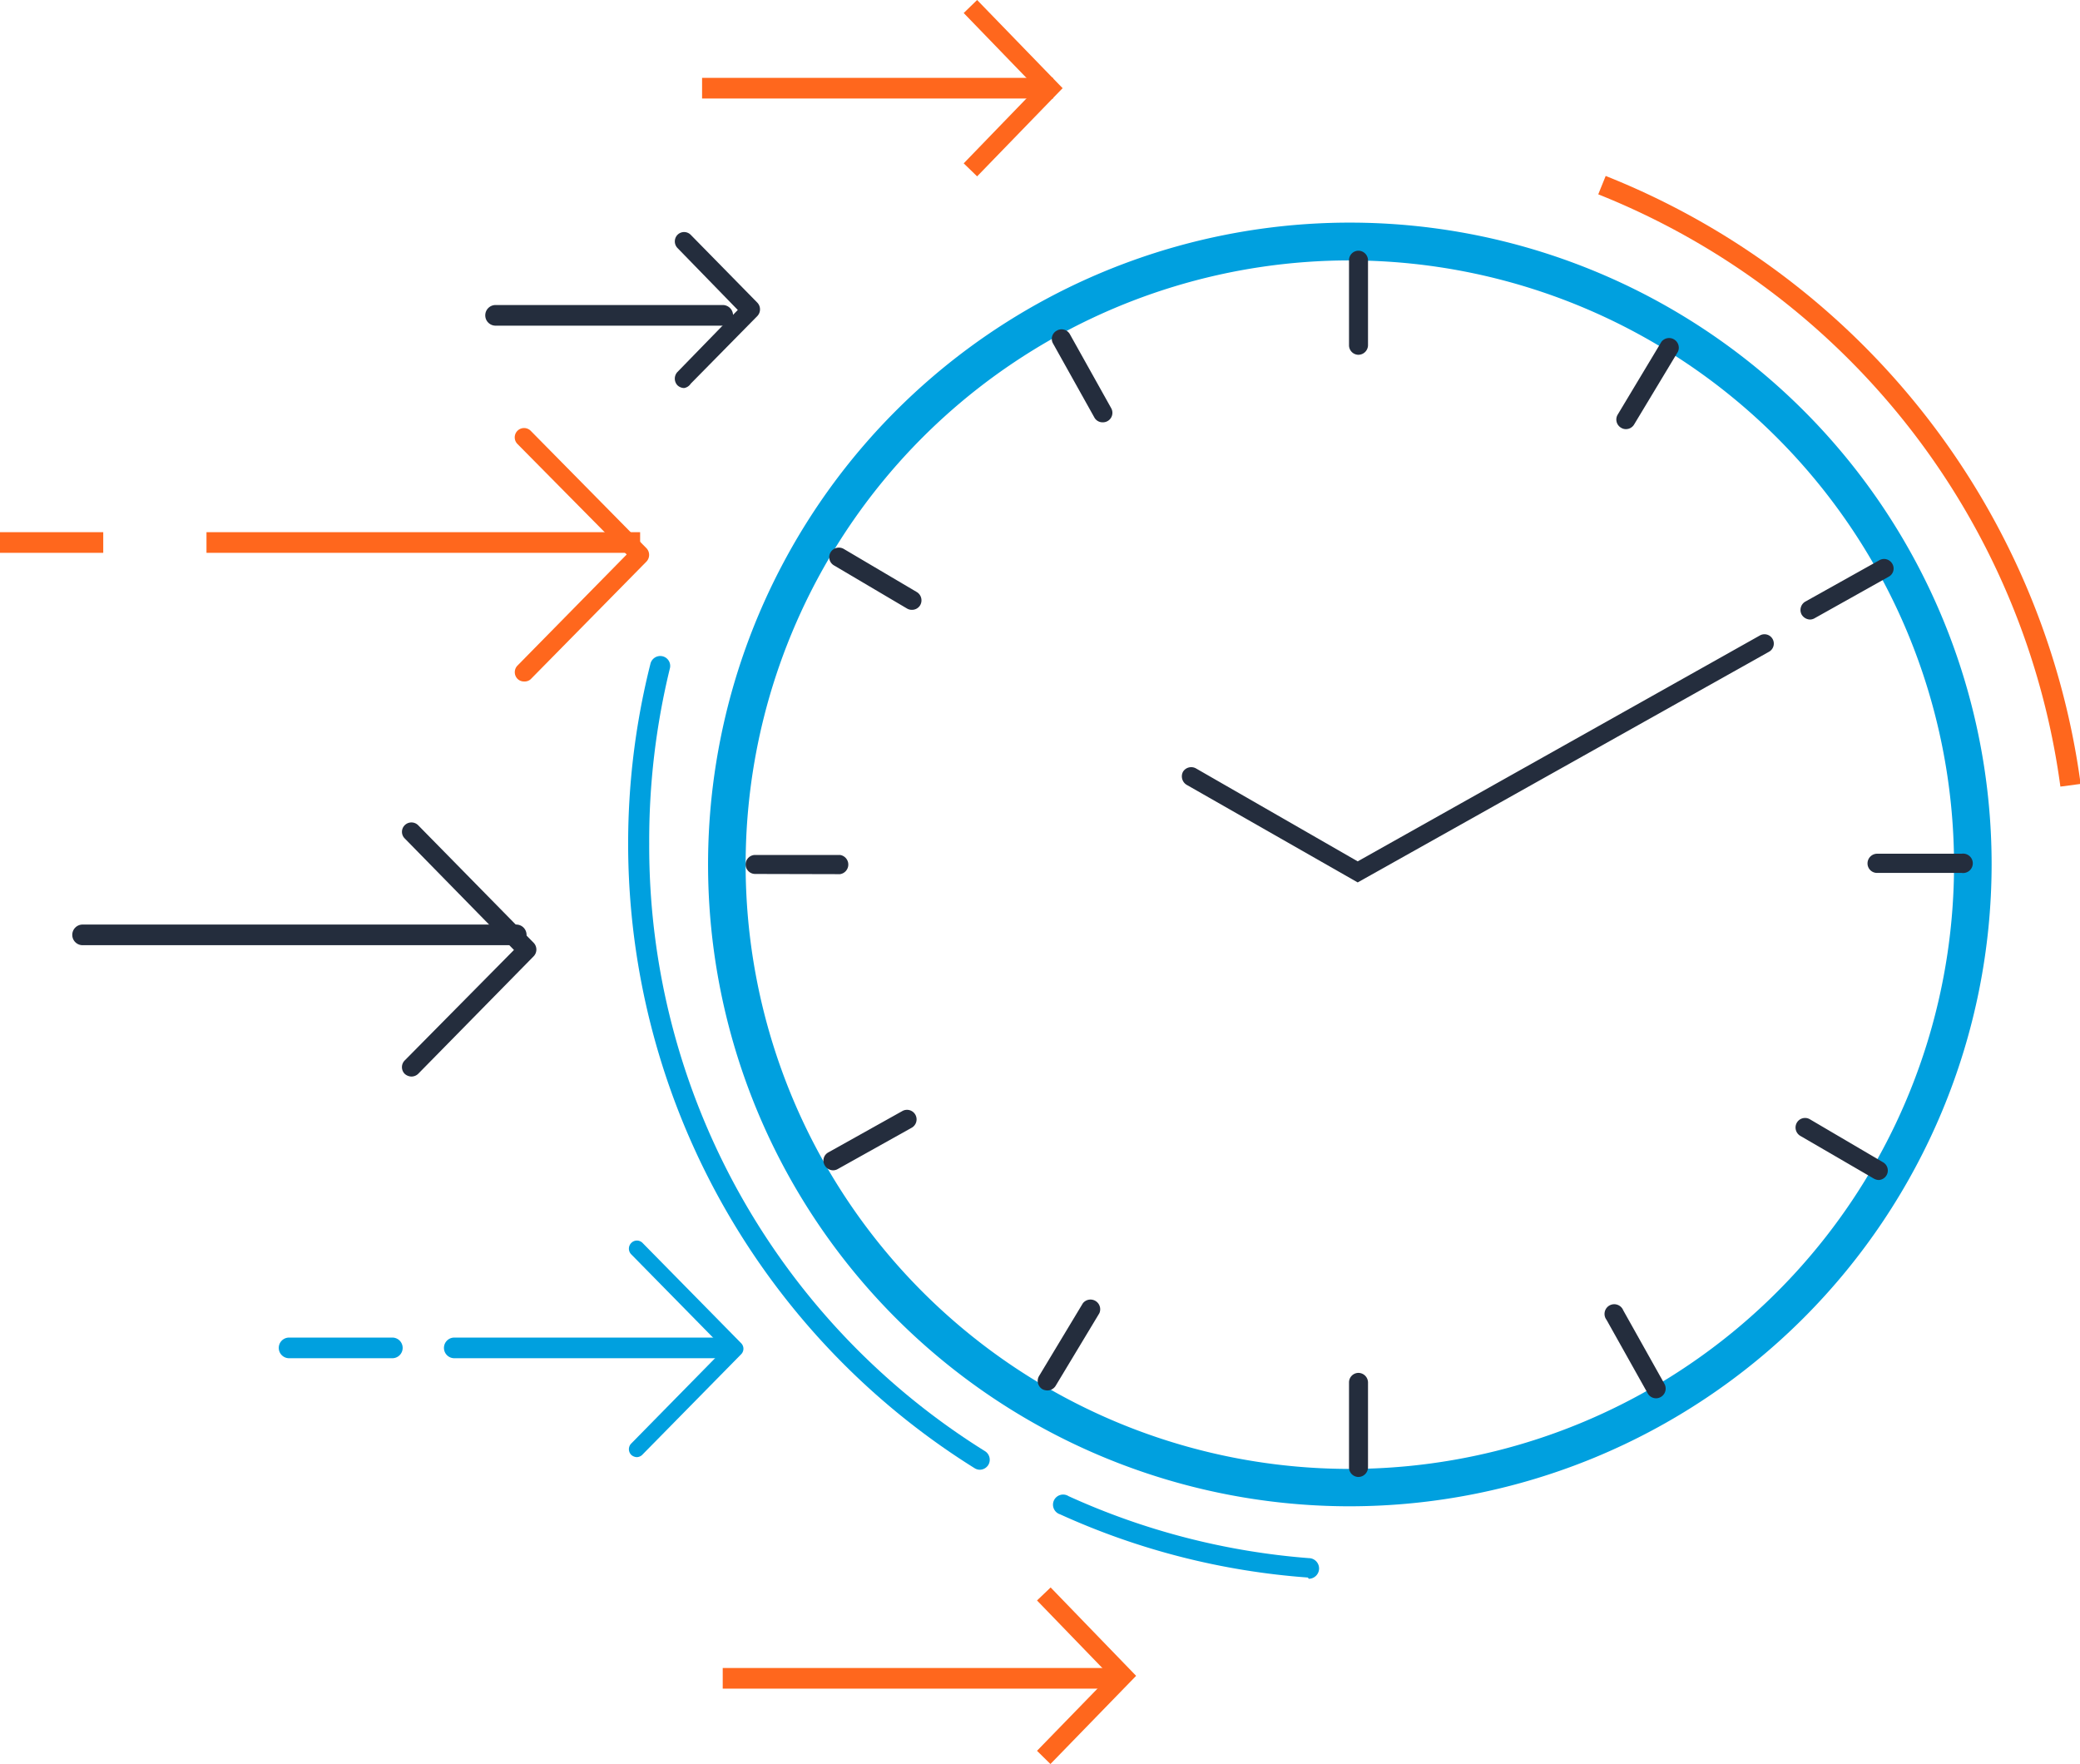 <?xml version="1.0" encoding="UTF-8"?> <svg xmlns="http://www.w3.org/2000/svg" viewBox="0 0 100.73 85.42"><defs><style>.cls-1{fill:#00a0df;}.cls-2{fill:#ff671d;}.cls-3{fill:#242d3d;}</style></defs><title>ran04</title><g id="Capa_2" data-name="Capa 2"><g id="Capa_1-2" data-name="Capa 1"><path class="cls-1" d="M65.38,72.94A31.08,31.08,0,1,1,96.45,41.87,31.11,31.11,0,0,1,65.38,72.94Zm0-60.33A29.26,29.26,0,1,0,94.63,41.87,29.29,29.29,0,0,0,65.38,12.61Z"></path><path class="cls-1" d="M47.44,71.17a.49.49,0,0,1-.25-.08A35.65,35.65,0,0,1,31.5,32.14a.49.49,0,0,1,.59-.36.48.48,0,0,1,.35.59,35.13,35.13,0,0,0-1,8.49A34.51,34.51,0,0,0,47.7,70.27a.49.49,0,0,1,.16.67A.49.49,0,0,1,47.44,71.17Z"></path><path class="cls-1" d="M63.34,76.39h0a35.12,35.12,0,0,1-12-3.06.49.49,0,1,1,.41-.88,34.52,34.52,0,0,0,11.63,3,.49.49,0,0,1,0,1Z"></path><path class="cls-2" d="M99.78,38.09A36.06,36.06,0,0,0,77.4,9.41l.36-.89a37,37,0,0,1,23,29.44Z"></path><path class="cls-3" d="M65.79,17.18a.46.46,0,0,1-.46-.46V12.61a.46.46,0,0,1,.46-.47.47.47,0,0,1,.46.47v4.11A.47.47,0,0,1,65.79,17.18Z"></path><path class="cls-3" d="M65.79,71.52a.46.46,0,0,1-.46-.47V66.94a.46.46,0,0,1,.46-.46.47.47,0,0,1,.46.46v4.11A.47.47,0,0,1,65.79,71.52Z"></path><path class="cls-3" d="M78.74,20.78a.44.44,0,0,1-.24-.07.46.46,0,0,1-.16-.63l2.12-3.53a.47.47,0,0,1,.8.48l-2.12,3.52A.46.46,0,0,1,78.74,20.78Z"></path><path class="cls-3" d="M50.72,67.33a.53.53,0,0,1-.24-.06.47.47,0,0,1-.16-.64l2.12-3.52a.47.47,0,0,1,.8.48l-2.12,3.52A.47.47,0,0,1,50.72,67.33Z"></path><path class="cls-3" d="M87.66,30a.49.49,0,0,1-.41-.24.47.47,0,0,1,.18-.63l3.58-2a.46.46,0,0,1,.63.17.45.45,0,0,1-.18.63l-3.57,2A.46.46,0,0,1,87.66,30Z"></path><path class="cls-3" d="M40.34,56.67a.47.47,0,0,1-.4-.24.45.45,0,0,1,.18-.63l3.58-2a.46.46,0,1,1,.45.81l-3.58,2A.46.46,0,0,1,40.34,56.67Z"></path><path class="cls-3" d="M90.9,42.27a.46.46,0,0,1-.46-.46.47.47,0,0,1,.46-.47H95a.47.47,0,1,1,0,.93H90.9Z"></path><path class="cls-3" d="M36.57,42.32a.46.46,0,1,1,0-.92h4.11a.47.47,0,0,1,0,.93Z"></path><path class="cls-3" d="M91,57.14a.53.53,0,0,1-.24-.06L87.18,55a.47.47,0,0,1-.16-.64.46.46,0,0,1,.63-.16l3.54,2.08a.46.46,0,0,1-.23.86Z"></path><path class="cls-3" d="M44.16,29.53a.46.46,0,0,1-.23-.06l-3.54-2.09a.46.46,0,0,1-.17-.63.47.47,0,0,1,.64-.17l3.54,2.09a.47.47,0,0,1,.16.64A.46.46,0,0,1,44.16,29.53Z"></path><path class="cls-3" d="M80.2,67.71a.46.46,0,0,1-.4-.23l-2-3.57a.47.47,0,1,1,.81-.46l2,3.57a.47.47,0,0,1-.41.69Z"></path><path class="cls-3" d="M53.4,20.45a.45.45,0,0,1-.4-.23l-2-3.58a.45.45,0,0,1,.18-.63.46.46,0,0,1,.63.17l2,3.58a.46.46,0,0,1-.4.69Z"></path><path class="cls-3" d="M65.75,42.73,57.46,38a.48.48,0,0,1-.17-.63.47.47,0,0,1,.63-.16l7.83,4.5L85.23,30.77a.45.45,0,1,1,.44.79Z"></path><rect class="cls-2" x="10" y="25.77" width="21" height="1"></rect><rect class="cls-2" y="25.77" width="5" height="1"></rect><path class="cls-2" d="M25.38,33a.44.44,0,0,1-.32-.13.46.46,0,0,1,0-.64l5.29-5.38L25.06,21.5a.45.45,0,1,1,.64-.64l5.61,5.69a.47.47,0,0,1,0,.64l-5.61,5.7A.44.44,0,0,1,25.38,33Z"></path><path class="cls-3" d="M19.92,52.13A.5.5,0,0,1,19.6,52a.46.46,0,0,1,0-.65L24.89,46,19.6,40.6a.45.45,0,0,1,0-.64.46.46,0,0,1,.65,0l5.6,5.7a.47.47,0,0,1,0,.64L20.25,52A.47.47,0,0,1,19.92,52.13Z"></path><path class="cls-3" d="M25,45.77H4a.5.5,0,0,1-.5-.5.5.5,0,0,1,.5-.5H25a.5.5,0,0,1,.5.5A.5.5,0,0,1,25,45.77Z"></path><path class="cls-3" d="M33.13,18.79a.48.48,0,0,1-.32-.13.47.47,0,0,1,0-.65l2.92-3-2.92-3a.46.46,0,0,1,0-.64.45.45,0,0,1,.64,0l3.23,3.29a.47.47,0,0,1,0,.64l-3.23,3.28A.47.47,0,0,1,33.13,18.79Z"></path><path class="cls-3" d="M35,15.77H24a.5.5,0,0,1-.5-.5.5.5,0,0,1,.5-.5H35a.5.5,0,0,1,.5.5A.5.5,0,0,1,35,15.77Z"></path><polygon class="cls-2" points="47.32 8.54 46.67 7.91 50.19 4.27 46.67 0.63 47.32 0 51.46 4.27 47.32 8.54"></polygon><rect class="cls-2" x="34" y="3.77" width="17" height="1"></rect><polygon class="cls-2" points="50.87 85.42 50.22 84.78 53.75 81.15 50.22 77.5 50.88 76.87 55.02 81.15 50.87 85.42"></polygon><rect class="cls-2" x="35" y="80.77" width="19" height="1"></rect><path class="cls-1" d="M30.84,70.56a.43.43,0,0,1-.27-.11.39.39,0,0,1,0-.55l4.5-4.58-4.5-4.58a.39.39,0,0,1,0-.55.38.38,0,0,1,.55,0l4.77,4.85a.38.38,0,0,1,0,.54l-4.77,4.85A.39.39,0,0,1,30.84,70.56Z"></path><path class="cls-1" d="M35,65.77H22a.5.5,0,0,1-.5-.5.5.5,0,0,1,.5-.5H35a.5.5,0,0,1,.5.5A.5.5,0,0,1,35,65.77Z"></path><path class="cls-1" d="M19,65.77H14a.5.5,0,0,1-.5-.5.5.5,0,0,1,.5-.5h5a.5.5,0,0,1,.5.5A.5.5,0,0,1,19,65.77Z"></path></g></g></svg> 